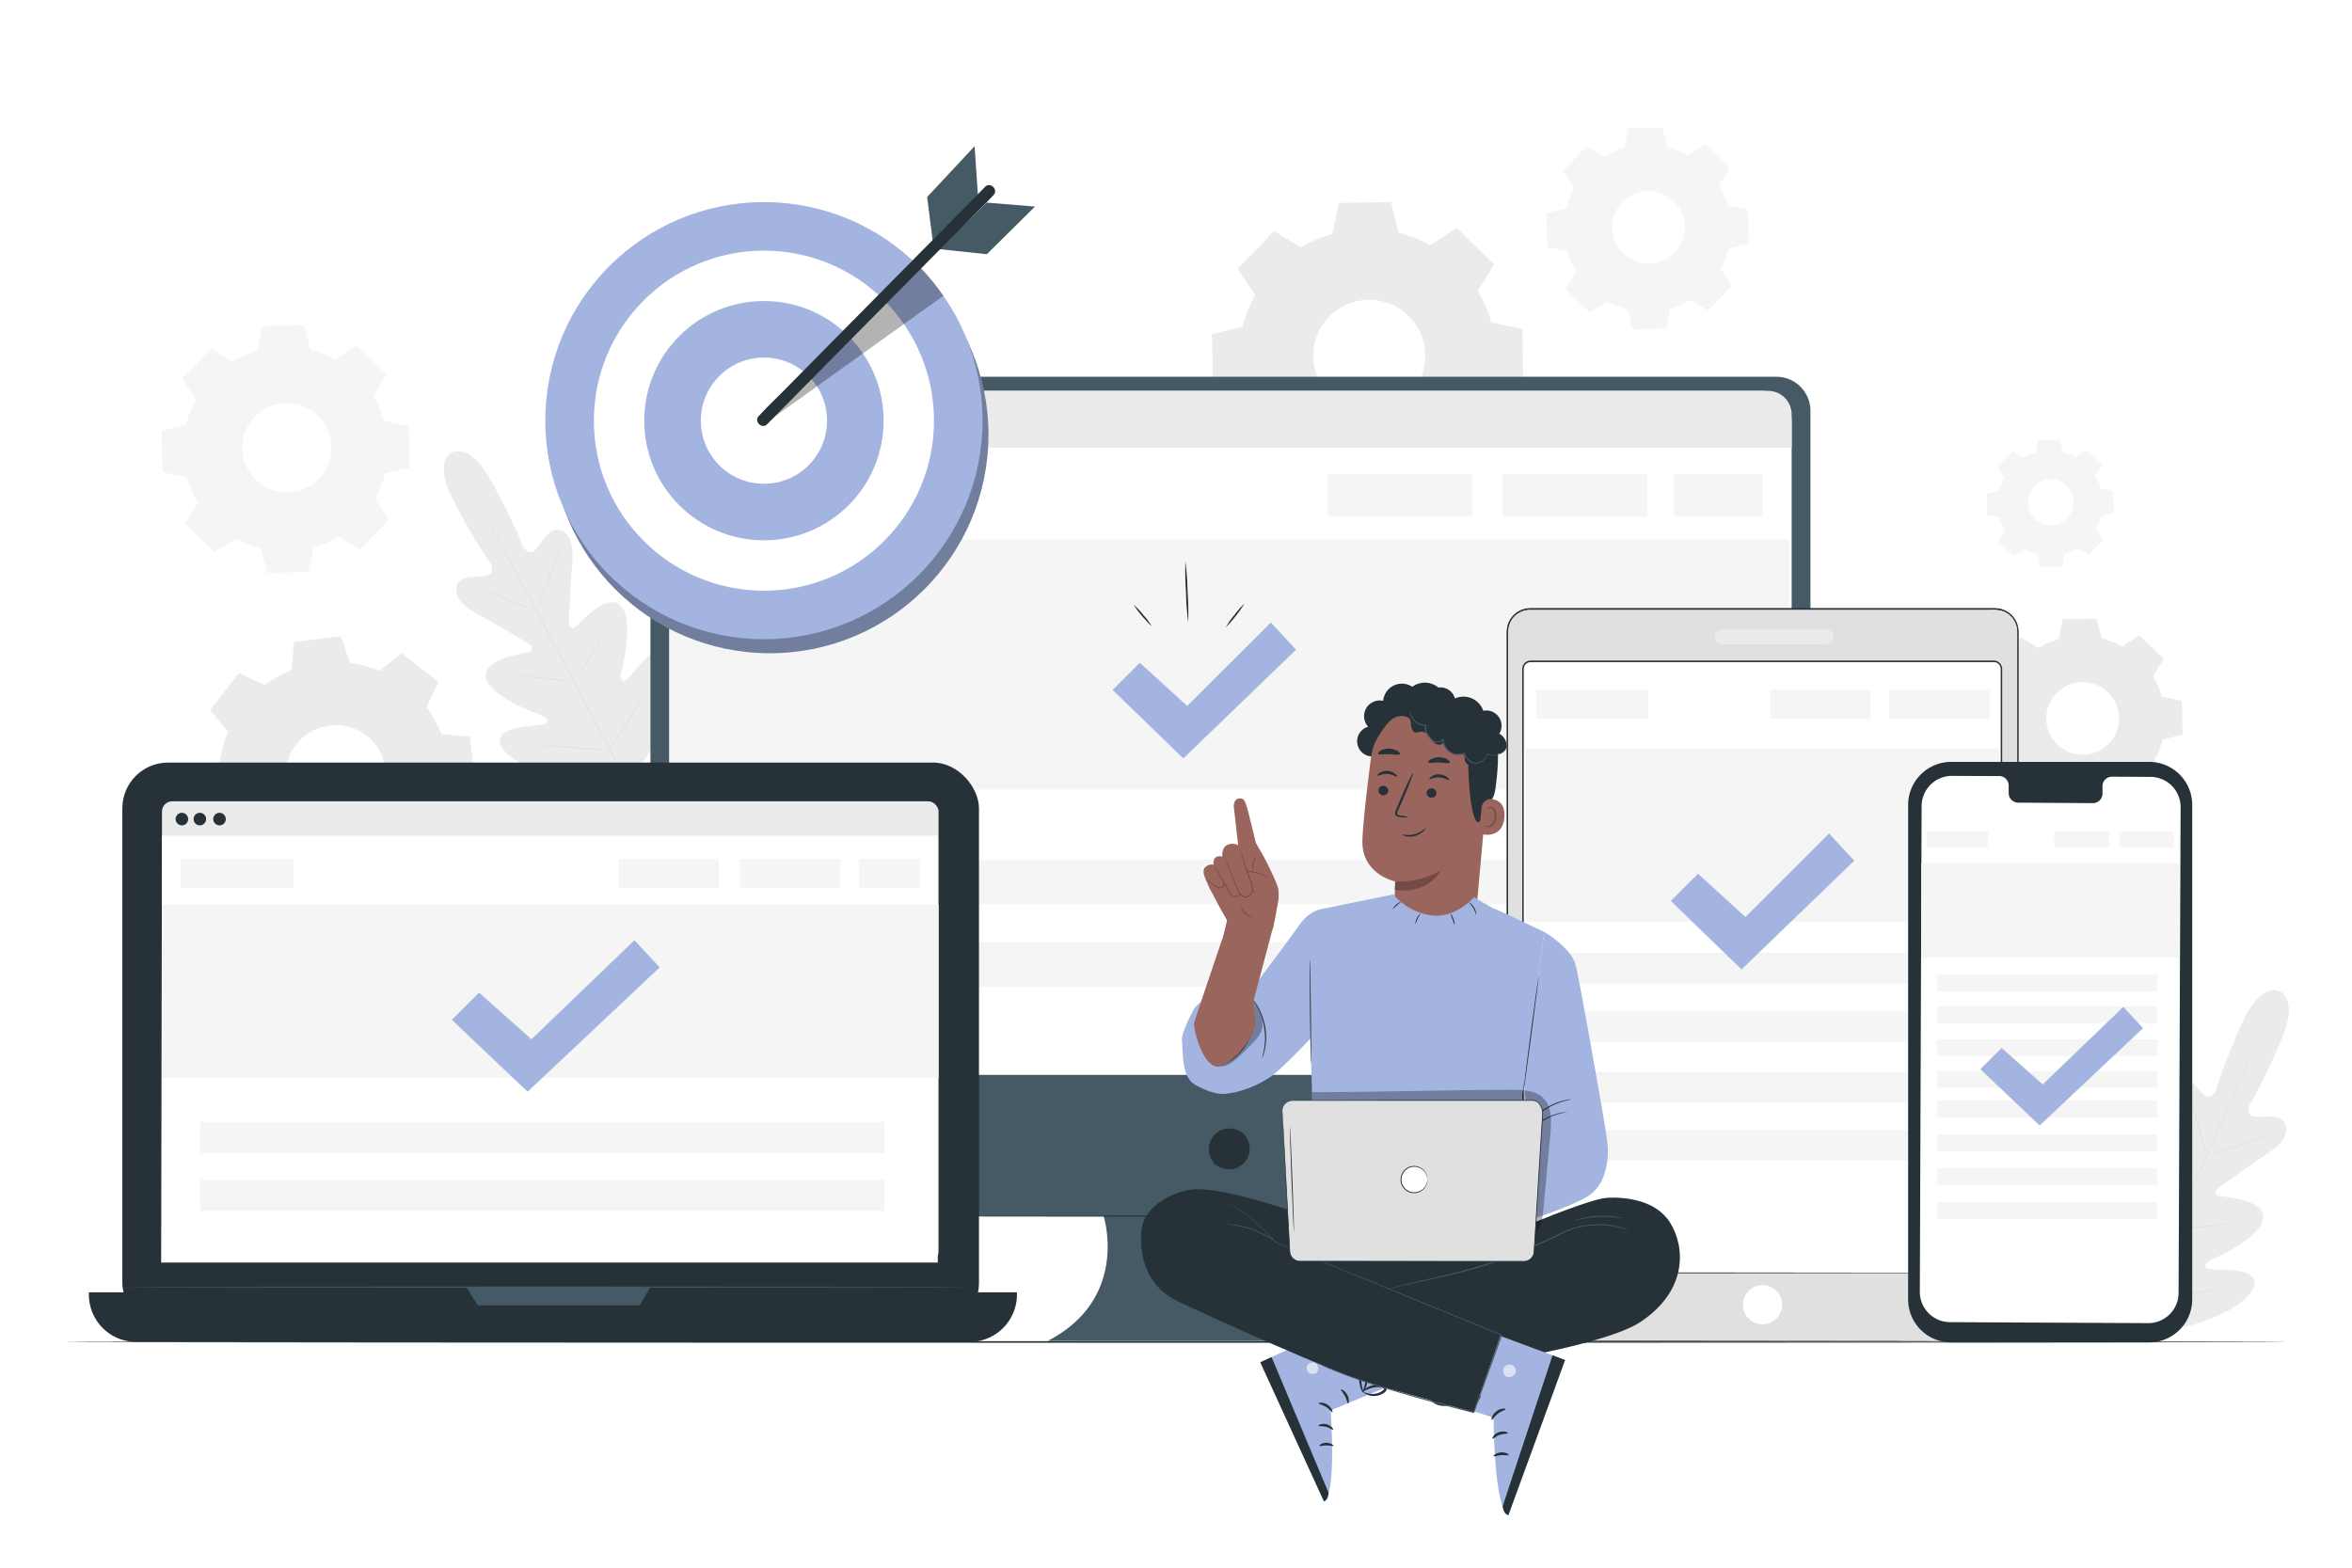<svg class="animated" id="freepik_stories-multi-device-targeting" xmlns="http://www.w3.org/2000/svg" viewBox="0 0 750 500" version="1.1" xmlns:xlink="http://www.w3.org/1999/xlink" xmlns:svgjs="http://svgjs.com/svgjs"><style>svg#freepik_stories-multi-device-targeting:not(.animated) .animable {opacity: 0;}svg#freepik_stories-multi-device-targeting.animated #freepik--device-2--inject-235 {animation: 1.5s Infinite  linear wind;animation-delay: 0s;}svg#freepik_stories-multi-device-targeting.animated #freepik--device-3--inject-235 {animation: 1.5s Infinite  linear wind;animation-delay: 0s;}svg#freepik_stories-multi-device-targeting.animated #freepik--device-4--inject-235 {animation: 1.5s Infinite  linear wind;animation-delay: 0s;}svg#freepik_stories-multi-device-targeting.animated #freepik--device-1--inject-235 {animation: 1.5s Infinite  linear wind;animation-delay: 0s;}svg#freepik_stories-multi-device-targeting.animated #freepik--Target--inject-235 {animation: 3s Infinite  linear heartbeat;animation-delay: 0s;}svg#freepik_stories-multi-device-targeting.animated #freepik--Character--inject-235 {animation: 3s Infinite  linear floating;animation-delay: 0s;}            @keyframes wind {                0% {                    transform: rotate( 0deg );                }                25% {                    transform: rotate( 1deg );                }                75% {                    transform: rotate( -1deg );                }            }                    @keyframes heartbeat {                0% {                    transform: scale(1);                }                10% {                    transform: scale(1.1);                }                30% {                    transform: scale(1);                }                40% {                    transform: scale(1);                }                50% {                    transform: scale(1.1);                }                60% {                    transform: scale(1);                }                100% {                    transform: scale(1);                }            }                    @keyframes floating {                0% {                    opacity: 1;                    transform: translateY(0px);                }                50% {                    transform: translateY(-10px);                }                100% {                    opacity: 1;                    transform: translateY(0px);                }            }        </style><g id="freepik--background-complete--inject-235" class="animable" style="transform-origin: 390.716px 234.28px;"><path d="M726.8,316.15s-5.79-3.42-11.95,10.32-8.37,21.6-8.37,21.6-1.67,2.89-3.69,1.15-4.92-6.81-8.15-5.71-4.28,5-3.36,10.53,2.51,17.77,2.65,18.87-.41,2.72-2,1.76-10.76-10.23-14.89-5.61,1,19.65,1.5,21.3.24,2.38-.54,2.84-3.57-2.95-6.29-5.48-6.33-5-8.49-2.12-2.33,14.34,9.47,32.37l6,8,10-1.06c21.26-3.55,29.57-11.46,30.21-15s-3.61-4.52-7.31-4.8-8.11,0-8.3-.91.15-1.59,1.72-2.32,16.08-7.17,16.67-13.34-12.45-6.65-14.22-7.14-.94-2,0-2.65,11-7.77,15.66-10.85,6.9-6.38,5.46-9.62-7.08-1.8-9.73-2.11-1.65-3.49-1.65-3.49,4.28-6.95,10.2-20.8-.7-15.8-.7-15.8" style="fill: rgb(235, 235, 235); transform-origin: 695.972px 370.871px;" id="el7ayldrcagy" class="animable"></path><path d="M677.22,427.84c4.38-10.15,12.48-28.07,19.35-43.49s13.07-29.37,17.5-39.5l5.24-12c.62-1.4,1.1-2.5,1.43-3.26l.38-.85.14-.28-.11.3c-.09.2-.2.49-.35.85-.32.77-.78,1.87-1.38,3.29-1.19,2.85-2.95,7-5.15,12-4.38,10.16-10.55,24.14-17.42,39.55s-15,33.32-19.43,43.45" style="fill: rgb(224, 224, 224); transform-origin: 699.24px 378.18px;" id="el3y96boum2u2" class="animable"></path><path d="M698.41,350.77a3.71,3.71,0,0,1,.29.67c.16.43.39,1.07.65,1.85.53,1.58,1.21,3.77,1.92,6.21s1.31,4.58,1.78,6.24l.56,1.89a3,3,0,0,1,.17.7,3.36,3.36,0,0,1-.29-.66c-.16-.44-.39-1.07-.65-1.86-.51-1.59-1.16-3.79-1.87-6.22s-1.34-4.57-1.83-6.23c-.22-.75-.41-1.38-.56-1.88A3.18,3.18,0,0,1,698.41,350.77Z" style="fill: rgb(224, 224, 224); transform-origin: 701.095px 359.55px;" id="el5nirwdjb1r7" class="animable"></path><path d="M704.71,368.46c0-.08,4.43-1.68,10-3.57s10-3.36,10.06-3.28-4.43,1.68-10,3.57S704.74,368.54,704.71,368.46Z" style="fill: rgb(224, 224, 224); transform-origin: 714.74px 365.035px;" id="elj91bs1t678r" class="animable"></path><path d="M693.09,391.66a3.14,3.14,0,0,1,.74-.07l2-.09c1.7-.08,4-.2,6.61-.43s4.9-.51,6.58-.73l2-.25a3.4,3.4,0,0,1,.74-.06,3.89,3.89,0,0,1-.72.18c-.46.09-1.14.22-2,.35-1.67.28-4,.59-6.58.82s-4.93.31-6.63.34c-.85,0-1.54,0-2,0A3.43,3.43,0,0,1,693.09,391.66Z" style="fill: rgb(224, 224, 224); transform-origin: 702.425px 390.875px;" id="el6m8r5qbr3fr" class="animable"></path><path d="M683.87,376.91a3.1,3.1,0,0,1,.42.54l1.05,1.54c.87,1.3,2.06,3.11,3.35,5.12s2.45,3.85,3.27,5.18c.38.63.7,1.16,1,1.59a2.69,2.69,0,0,1,.31.6,3.28,3.28,0,0,1-.42-.54l-1-1.53c-.87-1.3-2.06-3.12-3.35-5.13s-2.45-3.84-3.28-5.17c-.37-.63-.7-1.16-1-1.59A3.42,3.42,0,0,1,683.87,376.91Z" style="fill: rgb(224, 224, 224); transform-origin: 688.57px 384.195px;" id="elephujhawzy7" class="animable"></path><path d="M671,396.09a5.42,5.42,0,0,1,.53.7l1.34,2c1.13,1.66,2.67,4,4.35,6.53s3.19,4.9,4.27,6.59l1.27,2a4.38,4.38,0,0,1,.42.76,6.19,6.19,0,0,1-.52-.7c-.36-.51-.81-1.17-1.35-2-1.13-1.66-2.67-4-4.35-6.53s-3.19-4.9-4.27-6.59l-1.26-2A4.14,4.14,0,0,1,671,396.09Z" style="fill: rgb(224, 224, 224); transform-origin: 677.09px 405.38px;" id="elscnv1jhcc" class="animable"></path><path d="M683,414.12A5.54,5.54,0,0,1,684,414l2.54-.21c2.14-.18,5.1-.43,8.36-.81s6.2-.79,8.33-1.11l2.52-.37a6.32,6.32,0,0,1,.93-.1,5.45,5.45,0,0,1-.91.22c-.59.12-1.45.29-2.51.47-2.12.37-5.06.82-8.33,1.2s-6.23.6-8.38.72c-1.07.06-1.94.1-2.55.11A3.93,3.93,0,0,1,683,414.12Z" style="fill: rgb(224, 224, 224); transform-origin: 694.84px 412.776px;" id="el94lspi52to5" class="animable"></path><path d="M144.08,144.34s-6.27,2.44.74,15.77S156.64,180,156.64,180s1.25,3.1-1.36,3.62-8.4-.34-9.53,2.88S147,193,152,195.68s15.53,9,16.48,9.56,1.89,2,.16,2.64S153.91,210,155,216.14s16.06,11.36,17.68,12,2,1.29,1.9,2.18-4.53,1-8.2,1.57-7.82,1.89-6.9,5.37,9.84,10.68,31.31,12.53l10,.2,5.34-8.51c10.32-18.92,9.23-30.34,6.85-33s-5.78.05-8.29,2.79-5,6.36-5.84,6-1.16-1.1-.76-2.79,4.29-17.07-.21-21.35-12.91,5.7-14.4,6.79-2.15-.5-2.11-1.6.65-13.42,1.13-19-.76-9.36-4.19-10.23-5.79,4.45-7.67,6.35-3.77-.86-3.77-.86-2.82-7.66-10.07-20.86S144,144.4,144,144.4" style="fill: rgb(235, 235, 235); transform-origin: 178.04px 196.929px;" id="elwwgtg0cmw7" class="animable"></path><path d="M201.34,252.3c-5.28-9.72-14.38-27.15-22.27-42.07s-15-28.42-20.27-38.16l-6.21-11.53-1.69-3.14-.43-.82c-.1-.19-.14-.29-.14-.29l.17.27.46.81,1.73,3.11c1.51,2.7,3.66,6.62,6.3,11.48,5.28,9.72,12.47,23.21,20.35,38.12s17,32.37,22.2,42.11" style="fill: rgb(224, 224, 224); transform-origin: 175.935px 204.295px;" id="elih3l87v4lk" class="animable"></path><path d="M153.79,188.05a2.84,2.84,0,0,1,.7.18l1.87.63c1.56.56,3.71,1.38,6.06,2.33l6,2.44,1.83.73a4.22,4.22,0,0,1,.66.3,3.56,3.56,0,0,1-.7-.18c-.45-.14-1.09-.36-1.87-.64-1.56-.57-3.69-1.42-6-2.37l-6-2.4-1.83-.72A3.7,3.7,0,0,1,153.79,188.05Z" style="fill: rgb(224, 224, 224); transform-origin: 162.35px 191.355px;" id="el7r7qeqohfzi" class="animable"></path><path d="M171.59,194c-.08,0,1.42-4.52,3.35-10s3.55-10,3.63-9.95-1.41,4.53-3.34,10S171.67,194,171.59,194Z" style="fill: rgb(224, 224, 224); transform-origin: 175.08px 184.025px;" id="eld0ooo8c44i" class="animable"></path><path d="M182.67,217.47a4.79,4.79,0,0,1,.4-.62l1.17-1.64c1-1.38,2.33-3.29,3.74-5.46s2.63-4.17,3.49-5.62c.41-.69.75-1.27,1-1.73a3.68,3.68,0,0,1,.41-.61,3.28,3.28,0,0,1-.3.67c-.22.43-.54,1-1,1.78-.82,1.48-2,3.51-3.42,5.68s-2.8,4.07-3.82,5.42c-.52.68-.95,1.22-1.25,1.58A3,3,0,0,1,182.67,217.47Z" style="fill: rgb(224, 224, 224); transform-origin: 187.775px 209.63px;" id="elmvdepcdx0pi" class="animable"></path><path d="M165.38,215.62a3.11,3.11,0,0,1,.69,0l1.85.13c1.56.12,3.72.3,6.1.53s4.54.44,6.09.62l1.85.22a3.3,3.3,0,0,1,.67.12,3,3,0,0,1-.68,0l-1.86-.13c-1.56-.11-3.72-.3-6.1-.52s-4.53-.45-6.09-.62l-1.84-.23A2.63,2.63,0,0,1,165.38,215.62Z" style="fill: rgb(224, 224, 224); transform-origin: 174.005px 216.43px;" id="elaf5eb38ssn7" class="animable"></path><path d="M172.53,237.57a5.38,5.38,0,0,1,.88,0l2.37.15c2,.14,4.77.35,7.83.61s5.82.51,7.82.71l2.36.25a4.62,4.62,0,0,1,.87.13,4.58,4.58,0,0,1-.88,0l-2.37-.15c-2-.14-4.77-.36-7.83-.62s-5.82-.51-7.81-.7l-2.37-.25A5.06,5.06,0,0,1,172.53,237.57Z" style="fill: rgb(224, 224, 224); transform-origin: 183.595px 238.497px;" id="eldjnyqpbn3rg" class="animable"></path><path d="M194.14,239.25a5.32,5.32,0,0,1,.49-.8l1.4-2.13c1.18-1.8,2.81-4.28,4.52-7.08s3.21-5.37,4.27-7.24c.52-.89.94-1.64,1.27-2.21a5.35,5.35,0,0,1,.49-.79,5.26,5.26,0,0,1-.39.85c-.26.54-.66,1.31-1.17,2.26-1,1.9-2.48,4.49-4.2,7.29s-3.38,5.28-4.61,7c-.62.89-1.12,1.59-1.48,2.08A5.23,5.23,0,0,1,194.14,239.25Z" style="fill: rgb(224, 224, 224); transform-origin: 200.36px 229.125px;" id="el8ra6h1klzzt" class="animable"></path><path d="M84.44,218.52a36.65,36.65,0,0,1,8.47-4.79l.91-9,14.82-1.82,3,8.49a37,37,0,0,1,9.39,2.59l7-5.71,11.77,9.19L136,225.64a36.72,36.72,0,0,1,4.79,8.48l9,.9,1.83,14.82-8.49,3.06a36.78,36.78,0,0,1-2.59,9.38l5.7,7L137,281l-8.17-3.85a36.13,36.13,0,0,1-8.47,4.8l-.9,9-14.82,1.83-3.06-8.5a36.78,36.78,0,0,1-9.38-2.59l-7,5.71-11.78-9.19,3.85-8.16a36.33,36.33,0,0,1-4.8-8.47l-9-.91-1.83-14.82,8.5-3.05a36.85,36.85,0,0,1,2.59-9.39l-5.71-7,9.19-11.77,8.16,3.84Zm10,18.95a16,16,0,1,0,22.49-2.78A16,16,0,0,0,94.44,237.47Z" style="fill: rgb(235, 235, 235); transform-origin: 106.63px 247.845px;" id="elvg38pjd4uv" class="animable"></path><path d="M511.58,50.05A26.54,26.54,0,0,1,518,47.24l1.34-6.4,10.8-.18L531.74,47a26.58,26.58,0,0,1,6.55,2.58L543.76,46l7.77,7.51-3.38,5.58A26.76,26.76,0,0,1,551,65.55l6.39,1.34.19,10.8-6.34,1.56a26.58,26.58,0,0,1-2.58,6.55l3.58,5.47L544.69,99l-5.58-3.38a26.41,26.41,0,0,1-6.47,2.8l-1.33,6.4-10.81.19L519,98.7a26.23,26.23,0,0,1-6.56-2.57l-5.46,3.58-7.78-7.51,3.39-5.59a26.21,26.21,0,0,1-2.81-6.46l-6.39-1.33L493.15,68l6.34-1.55a26.65,26.65,0,0,1,2.58-6.56l-3.58-5.46L506,46.66l5.58,3.39Zm5.76,14.4a11.59,11.59,0,1,0,16.4-.29A11.59,11.59,0,0,0,517.34,64.45Z" style="fill: rgb(245, 245, 245); transform-origin: 525.365px 72.835px;" id="elmg627z1jyag" class="animable"></path><path d="M645.08,146.07a16.64,16.64,0,0,1,4.07-1.77l.84-4,6.82-.12,1,4a17.16,17.16,0,0,1,4.13,1.63l3.45-2.26,4.9,4.74-2.14,3.52a16.64,16.64,0,0,1,1.77,4.07l4,.84.12,6.82-4,1a17,17,0,0,1-1.63,4.13l2.26,3.45L666,177l-3.52-2.13a17.44,17.44,0,0,1-4.07,1.77l-.84,4-6.82.12-1-4a16.6,16.6,0,0,1-4.13-1.63l-3.45,2.26-4.9-4.74,2.14-3.52a16.48,16.48,0,0,1-1.77-4.07l-4-.84-.12-6.81,4-1a17.16,17.16,0,0,1,1.63-4.13l-2.26-3.44,4.74-4.91,3.52,2.14Zm3.63,9.08a7.31,7.31,0,1,0,10.34-.19A7.31,7.31,0,0,0,648.71,155.15Z" style="fill: rgb(245, 245, 245); transform-origin: 653.78px 160.47px;" id="elgq8lcogn2aq" class="animable"></path><path d="M74.18,115.27a32.49,32.49,0,0,1,7.92-3.45L83.73,104,97,103.75l1.91,7.78a32.33,32.33,0,0,1,8,3.16l6.7-4.39,9.54,9.21L119,126.36a32.11,32.11,0,0,1,3.45,7.92l7.84,1.63.23,13.26-7.78,1.9a32.33,32.33,0,0,1-3.16,8l4.39,6.7-9.21,9.54-6.84-4.15a32.69,32.69,0,0,1-7.93,3.44l-1.63,7.84-13.25.23-1.91-7.78a32.1,32.1,0,0,1-8-3.16l-6.7,4.39L58.94,167l4.15-6.84a32.34,32.34,0,0,1-3.45-7.93l-7.84-1.63-.23-13.25,7.78-1.91a32.48,32.48,0,0,1,3.16-8l-4.39-6.7,9.21-9.53,6.85,4.15Zm7.06,17.65a14.22,14.22,0,1,0,20.1-.35A14.23,14.23,0,0,0,81.24,132.92Z" style="fill: rgb(245, 245, 245); transform-origin: 91.045px 143.21px;" id="elhagqznoqip" class="animable"></path><path d="M650,206.69a26.76,26.76,0,0,1,6.46-2.81l1.33-6.39,10.81-.19,1.56,6.34a26.58,26.58,0,0,1,6.55,2.58l5.46-3.58,7.78,7.51-3.39,5.58a26.07,26.07,0,0,1,2.81,6.47l6.4,1.33.19,10.8-6.35,1.56a26,26,0,0,1-2.58,6.56l3.58,5.46-7.5,7.77-5.59-3.38a26.76,26.76,0,0,1-6.46,2.81l-1.33,6.39-10.81.19-1.55-6.34a26.65,26.65,0,0,1-6.56-2.58l-5.46,3.58-7.78-7.51,3.39-5.58a26.44,26.44,0,0,1-2.81-6.47l-6.4-1.33-.19-10.8,6.35-1.56a26.8,26.8,0,0,1,2.58-6.56l-3.58-5.46,7.51-7.77,5.58,3.38Zm5.76,14.4a11.59,11.59,0,1,0,16.4-.29A11.58,11.58,0,0,0,655.77,221.09Z" style="fill: rgb(235, 235, 235); transform-origin: 663.76px 229.495px;" id="eldfwqeqcmi3u" class="animable"></path><path d="M414.91,78.92a40.54,40.54,0,0,1,9.95-4.33l2.05-9.85,16.65-.29,2.4,9.77a41,41,0,0,1,10.1,4l8.41-5.51,12,11.56-5.22,8.6a40.45,40.45,0,0,1,4.33,10l9.85,2,.29,16.65-9.77,2.39a40.74,40.74,0,0,1-4,10.1l5.51,8.42-11.56,12-8.61-5.21a40.56,40.56,0,0,1-9.95,4.32l-2.05,9.86-16.65.29-2.39-9.78a40.74,40.74,0,0,1-10.1-4l-8.42,5.51-12-11.56,5.21-8.6a41.21,41.21,0,0,1-4.33-10l-9.85-2-.29-16.64,9.77-2.4a40.77,40.77,0,0,1,4-10.1l-5.52-8.41,11.57-12,8.6,5.22Zm8.87,22.17a17.86,17.86,0,1,0,25.26-.44A17.87,17.87,0,0,0,423.78,101.09Z" style="fill: rgb(235, 235, 235); transform-origin: 436.095px 114.07px;" id="elhnbo51qxb3h" class="animable"></path></g><g id="freepik--Floor--inject-235" class="animable" style="transform-origin: 374.875px 428px;"><path d="M729.53,428c0,.14-158.8.26-354.64.26S20.22,428.14,20.22,428s158.76-.26,354.67-.26S729.53,427.85,729.53,428Z" style="fill: rgb(38, 50, 56); transform-origin: 374.875px 428px;" id="el3j4egqqmss7" class="animable"></path></g><g id="freepik--device-2--inject-235" class="animable" style="transform-origin: 392.36px 273.93px;"><path d="M566.44,120.16H218.28A10.86,10.86,0,0,0,207.41,131V376.94a10.86,10.86,0,0,0,10.87,10.87H351.9s8.5,26.29-17.85,39.89H459s-29.75-10.2-22.1-39.89H566.44A10.87,10.87,0,0,0,577.31,377V131A10.87,10.87,0,0,0,566.44,120.16Z" style="fill: rgb(69, 90, 100); transform-origin: 392.36px 273.93px;" id="elovdcjzg000p" class="animable"></path><path d="M397,362c4.73,6.77-2.68,14.18-9.45,9.45a2.32,2.32,0,0,1-.58-.59c-4.72-6.76,2.68-14.17,9.45-9.44A2.46,2.46,0,0,1,397,362Z" style="fill: rgb(38, 50, 56); transform-origin: 391.987px 366.435px;" id="el36uc7v5ew7d" class="animable"></path><path d="M223.1,124.66H561.62a9.7,9.7,0,0,1,9.7,9.7V342.82a0,0,0,0,1,0,0H213.4a0,0,0,0,1,0,0V134.36A9.7,9.7,0,0,1,223.1,124.66Z" style="fill: rgb(255, 255, 255); transform-origin: 392.36px 233.74px;" id="el4ev2yjsypif" class="animable"></path><path d="M222.56,124.66H563.8a7.52,7.52,0,0,1,7.52,7.52v10.61a0,0,0,0,1,0,0H213.4a0,0,0,0,1,0,0v-9A9.15,9.15,0,0,1,222.56,124.66Z" style="fill: rgb(235, 235, 235); transform-origin: 392.36px 133.725px;" id="elpj6u5ijcyb" class="animable"></path><circle cx="224.8" cy="134.11" r="2.51" style="fill: rgb(224, 224, 224); transform-origin: 224.8px 134.11px;" id="eldli0oakkdq" class="animable"></circle><circle cx="232.3" cy="134.11" r="2.51" style="fill: rgb(224, 224, 224); transform-origin: 232.3px 134.11px;" id="elzkxest7py0d" class="animable"></circle><circle cx="239.42" cy="134.11" r="2.51" style="fill: rgb(224, 224, 224); transform-origin: 239.42px 134.11px;" id="elt6ndmmau8f" class="animable"></circle><path d="M504.2,387.85c0,.11-49.55.21-110.65.21s-110.66-.1-110.66-.21,49.54-.21,110.66-.21S504.2,387.73,504.2,387.85Z" style="fill: rgb(38, 50, 56); transform-origin: 393.545px 387.85px;" id="el7dsxc52xuf" class="animable"></path><rect x="213.52" y="172.13" width="356.98" height="79.69" style="fill: rgb(245, 245, 245); transform-origin: 392.01px 211.975px;" id="el92umihijw1" class="animable"></rect><rect x="222.29" y="151.14" width="51.52" height="13.48" style="fill: rgb(245, 245, 245); transform-origin: 248.05px 157.88px;" id="el6dpxnppry9x" class="animable"></rect><rect x="533.82" y="151.14" width="28.21" height="13.48" style="fill: rgb(245, 245, 245); transform-origin: 547.925px 157.88px;" id="elae5x5kx8cja" class="animable"></rect><rect x="479.18" y="151.14" width="46.16" height="13.48" style="fill: rgb(245, 245, 245); transform-origin: 502.26px 157.88px;" id="elluf44r8stwf" class="animable"></rect><rect x="423.42" y="151.14" width="46.16" height="13.48" style="fill: rgb(245, 245, 245); transform-origin: 446.5px 157.88px;" id="elw21oxwl7wak" class="animable"></rect><rect x="230.9" y="274.27" width="314.62" height="14.12" style="fill: rgb(245, 245, 245); transform-origin: 388.21px 281.33px;" id="el4iza3ntsewu" class="animable"></rect><rect x="230.9" y="300.55" width="314.62" height="14.12" style="fill: rgb(245, 245, 245); transform-origin: 388.21px 307.61px;" id="elg23x6dqvknl" class="animable"></rect><polygon points="354.79 220.05 363.46 211.38 378.58 225.16 405.24 198.54 413.29 207.21 377.34 241.89 354.79 220.05" style="fill: #A2B4DF; transform-origin: 384.04px 220.215px;" id="eldvdd6leq13e" class="animable"></polygon><path d="M367.26,199.71a37.08,37.08,0,0,1-5.77-6.81,19.53,19.53,0,0,1,3.08,3.24A20.39,20.39,0,0,1,367.26,199.71Z" style="fill: rgb(38, 50, 56); transform-origin: 364.375px 196.305px;" id="elct9camg9ciq" class="animable"></path><path d="M378.89,198.45a89.46,89.46,0,0,1-.71-9.69,92.88,92.88,0,0,1-.18-9.71,90.85,90.85,0,0,1,.7,9.69A91.44,91.44,0,0,1,378.89,198.45Z" style="fill: rgb(38, 50, 56); transform-origin: 378.444px 188.75px;" id="elroxe8h1con" class="animable"></path><path d="M396.86,192.51a46,46,0,0,1-6,7.6,22.28,22.28,0,0,1,2.8-4A23.19,23.19,0,0,1,396.86,192.51Z" style="fill: rgb(38, 50, 56); transform-origin: 393.86px 196.31px;" id="elr1lvtp7mr3a" class="animable"></path></g><g id="freepik--device-3--inject-235" class="animable" style="transform-origin: 562.067px 310.925px;"><rect x="480.63" y="194.23" width="162.81" height="233.64" rx="7.27" style="fill: rgb(224, 224, 224); transform-origin: 562.035px 311.05px;" id="elyte8ihr3pvd" class="animable"></rect><path d="M636.17,427.87l.51,0a6.53,6.53,0,0,0,1.47-.27,7.25,7.25,0,0,0,4.42-3.63,7.44,7.44,0,0,0,.67-1.93,11.15,11.15,0,0,0,.13-2.27c0-1.61,0-3.36,0-5.26,0-3.8,0-8.19,0-13.12,0-19.75-.05-48.32-.09-83.63,0-17.65,0-37,0-57.74q0-15.57,0-32.17,0-8.3,0-16.83V202.4a11.41,11.41,0,0,0-.11-2.12,6.72,6.72,0,0,0-.67-2,7.06,7.06,0,0,0-2.9-3,7.32,7.32,0,0,0-2-.71,10.85,10.85,0,0,0-2.15-.14H487.92a7.17,7.17,0,0,0-4.49,1.61,7.07,7.07,0,0,0-2.41,4.1,12.34,12.34,0,0,0-.13,2.45v66.07c0,25.4,0,49.91,0,73.25s0,45.53,0,66.29c0,2.59,0,5.16,0,7.71v3.81a8.27,8.27,0,0,0,.57,3.61,7.09,7.09,0,0,0,5.5,4.2,12,12,0,0,0,1.81.08h5.46l27.71,0,83.62.08,22.73.05,5.92,0,2,0-2,0-5.92,0-22.73.05-83.62.08-27.71,0h-5.46a11.63,11.63,0,0,1-1.86-.08,7.49,7.49,0,0,1-5.83-4.43,8.77,8.77,0,0,1-.61-3.78V408.26c0-20.76,0-42.95,0-66.29s0-47.85,0-73.25q0-19.05,0-38.75V202.65a12.28,12.28,0,0,1,.14-2.55,7.52,7.52,0,0,1,7.41-6.13H635.39a12.1,12.1,0,0,1,2.24.14,8.27,8.27,0,0,1,2.12.77,7.6,7.6,0,0,1,3.1,3.18,7.24,7.24,0,0,1,.7,2.12,11.74,11.74,0,0,1,.12,2.2v25.41q0,16.58,0,32.17c0,20.75,0,40.09,0,57.74,0,35.31-.06,63.88-.08,83.63,0,4.93,0,9.32,0,13.12,0,1.9,0,3.65,0,5.26a11.36,11.36,0,0,1-.15,2.29,7.26,7.26,0,0,1-5.18,5.59,7.07,7.07,0,0,1-1.49.25Z" style="fill: rgb(38, 50, 56); transform-origin: 562.067px 310.921px;" id="ely73ypadahkk" class="animable"></path><path d="M636.17,427.87l.51,0c.17,0,.37,0,.62-.08a5.82,5.82,0,0,0,.85-.19,7.19,7.19,0,0,0,4.43-3.63,7.22,7.22,0,0,0,.68-1.93,12,12,0,0,0,.14-2.28c0-1.6,0-3.36,0-5.26q0-5.7,0-13.12c0-19.75,0-48.32,0-83.63,0-17.65,0-37,0-57.74q0-15.57,0-32.17V202.4a11.51,11.51,0,0,0-.12-2.13,6.71,6.71,0,0,0-.67-2,7.29,7.29,0,0,0-2.93-3,8,8,0,0,0-2-.72,11,11,0,0,0-2.16-.14H487.92a7.12,7.12,0,0,0-7,5.79,13.45,13.45,0,0,0-.13,2.47v66.07c0,25.4,0,49.91,0,73.25s0,45.53,0,66.29q0,3.89,0,7.71v3.81a12.81,12.81,0,0,0,.09,1.87,7.27,7.27,0,0,0,.49,1.77,7.15,7.15,0,0,0,5.56,4.24,12.2,12.2,0,0,0,1.82.08h33.17l83.62.06,22.73,0h5.92l2,0-2,0h-5.92l-22.73,0-83.62.06H488.72a12.79,12.79,0,0,1-1.85-.08,7.43,7.43,0,0,1-5.77-4.39,7.28,7.28,0,0,1-.51-1.84,11.16,11.16,0,0,1-.09-1.91V408.26c0-20.76,0-42.94,0-66.29s0-47.85,0-73.25V202.65a12.67,12.67,0,0,1,.13-2.53,7.43,7.43,0,0,1,7.32-6.05H635.39a11.83,11.83,0,0,1,2.22.14,8.25,8.25,0,0,1,2.1.76,7.53,7.53,0,0,1,3.06,3.14,7.36,7.36,0,0,1,.7,2.09,11.54,11.54,0,0,1,.12,2.19c0,2.88,0,5.74,0,8.58v16.83q0,16.58,0,32.17c0,20.75,0,40.09,0,57.74,0,35.31,0,63.88,0,83.63q0,7.41,0,13.12c0,1.9,0,3.66,0,5.26a11.36,11.36,0,0,1-.15,2.29,7.32,7.32,0,0,1-2.93,4.52,7.3,7.3,0,0,1-2.24,1.06,5.65,5.65,0,0,1-.86.19,3.89,3.89,0,0,1-.62.06Z" style="fill: rgb(38, 50, 56); transform-origin: 562.042px 310.975px;" id="el945qqenkxsj" class="animable"></path><path d="M568.28,416.13a6.25,6.25,0,1,1-6.25-6.25A6.25,6.25,0,0,1,568.28,416.13Z" style="fill: rgb(255, 255, 255); transform-origin: 562.03px 416.13px;" id="elinzz4g9ilyd" class="animable"></path><path d="M582.37,205.46H549.12a2.31,2.31,0,0,1-2.31-2.32h0a2.31,2.31,0,0,1,2.31-2.32h33.25a2.32,2.32,0,0,1,2.32,2.32h0A2.32,2.32,0,0,1,582.37,205.46Z" style="fill: rgb(235, 235, 235); transform-origin: 565.75px 203.14px;" id="el676mm6kqjuf" class="animable"></path><rect x="485.62" y="210.9" width="152.54" height="195.12" rx="2.43" style="fill: rgb(255, 255, 255); transform-origin: 561.89px 308.46px;" id="ellex544rb6jh" class="animable"></rect><path d="M635.73,406s.15,0,.44-.06a2.5,2.5,0,0,0,1.17-.59,2.44,2.44,0,0,0,.78-1.95c0-.87,0-1.89,0-3,0-4.61,0-11.4-.05-20.13,0-17.5,0-42.8-.08-74.06,0-15.64,0-32.76,0-51.14q0-13.8,0-28.49v-13a2.33,2.33,0,0,0-.5-1.61,2.19,2.19,0,0,0-1.47-.78c-.59,0-1.25,0-1.88,0H622.57l-134.5,0a2.18,2.18,0,0,0-1.73.84,2.23,2.23,0,0,0-.41.9,6,6,0,0,0-.05,1.06v65.19c0,22.5,0,44.2,0,64.87s0,40.32,0,58.71v.86a2.25,2.25,0,0,0,1.13,1.93,2.75,2.75,0,0,0,1.55.28h46l74.06.08,20.13,0,5.24,0,1.78,0L634,406l-5.24,0-20.13.05-74.06.08-24.54,0H488.52a3.25,3.25,0,0,1-1.76-.34,2.61,2.61,0,0,1-1.18-1.39,2.58,2.58,0,0,1-.17-.91v-.86c0-18.39,0-38,0-58.71s0-42.37,0-64.87V244.83q0-8.72,0-17.55V214a6.73,6.73,0,0,1,.06-1.16,2.63,2.63,0,0,1,.51-1.11,2.69,2.69,0,0,1,2.14-1.05l134.5,0h11.51c.65,0,1.25,0,1.93,0a2.66,2.66,0,0,1,1.78,1,2.78,2.78,0,0,1,.61,1.9v13q0,14.69,0,28.49c0,18.38,0,35.5,0,51.14,0,31.26-.07,56.56-.09,74.06,0,8.73,0,15.52,0,20.13,0,1.15,0,2.17,0,3a2.49,2.49,0,0,1-.83,2,2.37,2.37,0,0,1-1.19.58A1.7,1.7,0,0,1,635.73,406Z" style="fill: rgb(38, 50, 56); transform-origin: 561.93px 308.411px;" id="elm5pmgxvkdy" class="animable"></path><rect x="486.54" y="238.69" width="151" height="55.28" style="fill: rgb(245, 245, 245); transform-origin: 562.04px 266.33px;" id="elh7iz2vs63z9" class="animable"></rect><rect x="489.9" y="219.98" width="35.74" height="9.35" style="fill: rgb(245, 245, 245); transform-origin: 507.77px 224.655px;" id="el81ur9g02nb8" class="animable"></rect><rect x="602.53" y="219.98" width="32.02" height="9.35" style="fill: rgb(245, 245, 245); transform-origin: 618.54px 224.655px;" id="ely9rkroclxld" class="animable"></rect><rect x="564.42" y="219.98" width="32.02" height="9.35" style="fill: rgb(245, 245, 245); transform-origin: 580.43px 224.655px;" id="elqfs8xyxocxd" class="animable"></rect><rect x="495.92" y="322.44" width="128.92" height="9.8" style="fill: rgb(245, 245, 245); transform-origin: 560.38px 327.34px;" id="el6znjqxydto" class="animable"></rect><rect x="495.92" y="303.91" width="128.92" height="9.8" style="fill: rgb(245, 245, 245); transform-origin: 560.38px 308.81px;" id="el1derxeupxbyh" class="animable"></rect><rect x="495.92" y="360.39" width="128.92" height="9.8" style="fill: rgb(245, 245, 245); transform-origin: 560.38px 365.29px;" id="eljccymmabg2k" class="animable"></rect><rect x="495.92" y="341.86" width="128.92" height="9.8" style="fill: rgb(245, 245, 245); transform-origin: 560.38px 346.76px;" id="eln53uszfi6st" class="animable"></rect><polygon points="532.78 287.35 541.46 278.68 556.58 292.46 583.23 265.84 591.28 274.51 555.34 309.19 532.78 287.35" style="fill: #A2B4DF; transform-origin: 562.03px 287.515px;" id="elpuqgehnl9n" class="animable"></polygon></g><g id="freepik--device-4--inject-235" class="animable" style="transform-origin: 653.755px 335.575px;"><path d="M685.27,428.15l-63.08,0a13.72,13.72,0,0,1-13.73-13.7l0-157.67A13.73,13.73,0,0,1,622.24,243l63.08,0a13.71,13.71,0,0,1,13.73,13.7l0,157.67A13.73,13.73,0,0,1,685.27,428.15Z" style="fill: rgb(38, 50, 56); transform-origin: 653.755px 335.575px;" id="elhug1ythctin" class="animable"></path><path d="M685.71,247.78l-12.27-.06a3,3,0,0,0-3,3.1v2.23a3.05,3.05,0,0,1-3,3.1L643.52,256a3.05,3.05,0,0,1-3-3.13v-2.23a3.06,3.06,0,0,0-3-3.13l-4.32,0-10.74-.05a9.67,9.67,0,0,0-9.7,9.62L612.19,412a9.65,9.65,0,0,0,9.61,9.69L685,422a9.66,9.66,0,0,0,9.7-9.61l.65-154.88A9.65,9.65,0,0,0,685.71,247.78Z" style="fill: rgb(255, 255, 255); transform-origin: 653.77px 334.73px;" id="elpkkawu2dx1e" class="animable"></path><rect x="612.66" y="275.35" width="82.2" height="30.09" style="fill: rgb(245, 245, 245); transform-origin: 653.76px 290.395px;" id="elyrjdutnepy" class="animable"></rect><rect x="614.49" y="265.16" width="19.45" height="5.09" style="fill: rgb(245, 245, 245); transform-origin: 624.215px 267.705px;" id="elsglqzzk6b" class="animable"></rect><rect x="675.8" y="265.16" width="17.43" height="5.09" style="fill: rgb(245, 245, 245); transform-origin: 684.515px 267.705px;" id="el9sjrtq589p9" class="animable"></rect><rect x="655.06" y="265.16" width="17.43" height="5.09" style="fill: rgb(245, 245, 245); transform-origin: 663.775px 267.705px;" id="el8sum9rvgaq2" class="animable"></rect><rect x="617.76" y="320.94" width="70.18" height="5.33" style="fill: rgb(245, 245, 245); transform-origin: 652.85px 323.605px;" id="elu1f0hj0ugpd" class="animable"></rect><rect x="617.76" y="310.85" width="70.18" height="5.33" style="fill: rgb(245, 245, 245); transform-origin: 652.85px 313.515px;" id="elb8e21d2m3ws" class="animable"></rect><rect x="617.76" y="341.6" width="70.18" height="5.33" style="fill: rgb(245, 245, 245); transform-origin: 652.85px 344.265px;" id="elaiv7d2xjtmc" class="animable"></rect><rect x="617.76" y="351.03" width="70.18" height="5.33" style="fill: rgb(245, 245, 245); transform-origin: 652.85px 353.695px;" id="elzqmcopn8bj" class="animable"></rect><rect x="617.76" y="361.82" width="70.18" height="5.33" style="fill: rgb(245, 245, 245); transform-origin: 652.85px 364.485px;" id="elg5gc2ynlnij" class="animable"></rect><rect x="617.76" y="372.6" width="70.18" height="5.33" style="fill: rgb(245, 245, 245); transform-origin: 652.85px 375.265px;" id="elydsx85l77po" class="animable"></rect><rect x="617.76" y="383.39" width="70.18" height="5.33" style="fill: rgb(245, 245, 245); transform-origin: 652.85px 386.055px;" id="elfnd029szw8a" class="animable"></rect><rect x="617.76" y="331.51" width="70.18" height="5.33" style="fill: rgb(245, 245, 245); transform-origin: 652.85px 334.175px;" id="els6mgrq4kq3d" class="animable"></rect><polygon points="631.5 341.02 638.28 334.24 651.37 345.87 677.07 321.14 683.37 327.93 650.4 358.96 631.5 341.02" style="fill: #A2B4DF; transform-origin: 657.435px 340.05px;" id="elj0m0c9vpap" class="animable"></polygon></g><g id="freepik--device-1--inject-235" class="animable" style="transform-origin: 176.31px 335.605px;"><rect x="39.01" y="243.22" width="273.16" height="180.64" rx="14.57" style="fill: rgb(38, 50, 56); transform-origin: 175.59px 333.54px;" id="ellzrsiqqoks" class="animable"></rect><path d="M28.34,412.19H324.28a0,0,0,0,1,0,0v.7a15.1,15.1,0,0,1-15.1,15.1H43.44a15.1,15.1,0,0,1-15.1-15.1v-.7A0,0,0,0,1,28.34,412.19Z" style="fill: rgb(38, 50, 56); transform-origin: 176.31px 420.09px;" id="el120uehoaltpj" class="animable"></path><rect x="46.35" y="250.4" width="257.73" height="152.55" style="fill: rgb(38, 50, 56); transform-origin: 175.215px 326.675px;" id="el67blzaud7bk" class="animable"></rect><polygon points="148.66 410.5 152.34 416.34 204.01 416.34 207.42 410.5 148.66 410.5" style="fill: rgb(69, 90, 100); transform-origin: 178.04px 413.42px;" id="elpjfphmkyubr" class="animable"></polygon><rect x="51.65" y="255.56" width="247.64" height="146.89" rx="3.27" style="fill: rgb(235, 235, 235); transform-origin: 175.47px 329.005px;" id="el58fbkoj7t6r" class="animable"></rect><polygon points="299.03 402.67 51.39 402.67 51.65 266.54 299.03 266.54 299.03 402.67" style="fill: rgb(255, 255, 255); transform-origin: 175.21px 334.605px;" id="elw67i9zctz4b" class="animable"></polygon><path d="M72,261.24a2,2,0,1,1-2-2A2,2,0,0,1,72,261.24Z" style="fill: rgb(38, 50, 56); transform-origin: 70px 261.24px;" id="el6ahlg7ssgao" class="animable"></path><path d="M60,261.24a2,2,0,1,1-2-2A2,2,0,0,1,60,261.24Z" style="fill: rgb(38, 50, 56); transform-origin: 58px 261.24px;" id="ely98jayohncj" class="animable"></path><path d="M65.73,261.24a2,2,0,1,1-2-2A2,2,0,0,1,65.73,261.24Z" style="fill: rgb(38, 50, 56); transform-origin: 63.73px 261.24px;" id="el11u0gz89sid" class="animable"></path><path d="M309.82,410.5c0,.1-60.62.18-135.39.18S39,410.6,39,410.5s60.62-.18,135.42-.18S309.82,410.4,309.82,410.5Z" style="fill: rgb(69, 90, 100); transform-origin: 174.41px 410.5px;" id="el37fpww7w2xs" class="animable"></path><rect x="51.65" y="288.49" width="247.64" height="55.28" style="fill: rgb(245, 245, 245); transform-origin: 175.47px 316.13px;" id="elyp9kgunika" class="animable"></rect><rect x="57.73" y="273.93" width="35.74" height="9.35" style="fill: rgb(245, 245, 245); transform-origin: 75.6px 278.605px;" id="elyhavnvlqc" class="animable"></rect><rect x="273.85" y="273.93" width="19.57" height="9.35" style="fill: rgb(245, 245, 245); transform-origin: 283.635px 278.605px;" id="el8rz2bdy19ed" class="animable"></rect><rect x="235.95" y="273.93" width="32.02" height="9.35" style="fill: rgb(245, 245, 245); transform-origin: 251.96px 278.605px;" id="el1o0b9lsb4pf" class="animable"></rect><rect x="197.27" y="273.93" width="32.02" height="9.35" style="fill: rgb(245, 245, 245); transform-origin: 213.28px 278.605px;" id="ellpgcesmcoo" class="animable"></rect><rect x="63.75" y="376.39" width="218.26" height="9.8" style="fill: rgb(245, 245, 245); transform-origin: 172.88px 381.29px;" id="el8o8xctnlxjo" class="animable"></rect><rect x="63.75" y="357.85" width="218.26" height="9.8" style="fill: rgb(245, 245, 245); transform-origin: 172.88px 362.75px;" id="el97qy3trvzwk" class="animable"></rect><polygon points="144.08 325.27 152.76 316.6 169.48 331.46 202.31 299.87 210.36 308.54 168.24 348.19 144.08 325.27" style="fill: #A2B4DF; transform-origin: 177.22px 324.03px;" id="ellnjaul69dl" class="animable"></polygon></g><g id="freepik--Target--inject-235" class="animable" style="transform-origin: 251.281px 127.485px;"><circle cx="245.48" cy="138.63" r="69.71" style="fill: #A2B4DF; transform-origin: 245.48px 138.63px;" id="elm6m6m4d564" class="animable"></circle><g id="elma6savqp4fd"><circle cx="245.48" cy="138.63" r="69.71" style="opacity: 0.3; transform-origin: 245.48px 138.63px;" class="animable" id="elqnrizy1ohse"></circle></g><circle cx="243.6" cy="134.17" r="69.71" style="fill: #A2B4DF; transform-origin: 243.6px 134.17px;" id="elulo543apjqc" class="animable"></circle><g id="elsnjbxplalk"><circle cx="243.6" cy="134.17" r="54.23" style="fill: rgb(255, 255, 255); transform-origin: 243.6px 134.17px; transform: rotate(-22.92deg);" class="animable" id="elozjzl1aktel"></circle></g><g id="elo3pmwjryot8"><circle cx="243.6" cy="134.17" r="38.16" style="fill: #A2B4DF; transform-origin: 243.6px 134.17px; transform: rotate(-45deg);" class="animable" id="eljdqalhpgsv"></circle></g><g id="eldumknqrylg4"><circle cx="243.6" cy="134.17" r="20.13" style="fill: rgb(255, 255, 255); transform-origin: 243.6px 134.17px; transform: rotate(-23.44deg);" class="animable" id="ely3uhqjngtyl"></circle></g><polygon points="297.54 77.71 295.64 62.84 310.78 46.63 311.87 62.69 297.54 77.71" style="fill: rgb(69, 90, 100); transform-origin: 303.755px 62.17px;" id="elbieva13s9i8" class="animable"></polygon><polygon points="330.03 65.88 314.67 64.63 299.28 79.44 314.68 81.08 330.03 65.88" style="fill: rgb(69, 90, 100); transform-origin: 314.655px 72.855px;" id="elirwfbpxzo2" class="animable"></polygon><g id="elb3izbk9cpso"><path d="M243.6,135.34l57.23-41a77.08,77.08,0,0,0-7.26-9l-49,47.4Z" style="opacity: 0.3; transform-origin: 272.215px 110.34px;" class="animable" id="elykjbhhr1fj"></path></g><path d="M314.14,59.58,307,66.86,289.71,84.34l-20.77,21q-9,9.15-18.05,18.29c-2.92,3-6,5.84-8.79,8.9l-.13.13c-1.69,1.72,1,4.37,2.66,2.65l7.18-7.28,17.25-17.47,20.77-21q9-9.15,18.05-18.29c2.92-3,6-5.84,8.79-8.91l.12-.12c1.7-1.72-1-4.38-2.65-2.66Z" style="fill: rgb(38, 50, 56); transform-origin: 279.382px 97.446px;" id="elkvya83kwhzn" class="animable"></path></g><g id="freepik--Character--inject-235" class="animable" style="transform-origin: 449.776px 350.483px;"><path d="M437.87,241.25a4.83,4.83,0,0,1-1.59-9.47,5,5,0,0,1,4.78-8.25,6,6,0,0,1,9.29-4.48,6.73,6.73,0,0,1,8.31.23,4.8,4.8,0,0,1,3.85,8.34" style="fill: rgb(38, 50, 56); transform-origin: 448.441px 229.492px;" id="el56sc8beqavr" class="animable"></path><path d="M437.14,241.9A20.48,20.48,0,0,1,458.41,224l1.06.05c11.39,1.2,16.74,11.54,15.22,22.9l-3.43,38-.9,8.95-25.89-3.06.49-9.69s-10.9-2.22-10.52-13.21C434.62,262.64,435.88,251.74,437.14,241.9Z" style="fill: rgb(153, 101, 92); transform-origin: 454.687px 258.939px;" id="ela2085cj7neo" class="animable"></path><path d="M444.87,281.13a26.64,26.64,0,0,0,14.58-3.54s-3.75,7.74-14.66,6.24Z" style="fill: rgb(116, 74, 69); transform-origin: 452.12px 280.806px;" id="el6vlbs0h5b8d" class="animable"></path><path d="M439.56,252a1.57,1.57,0,0,0,1.43,1.65,1.51,1.51,0,0,0,1.69-1.34,1.57,1.57,0,0,0-1.44-1.65A1.49,1.49,0,0,0,439.56,252Z" style="fill: rgb(38, 50, 56); transform-origin: 441.12px 252.154px;" id="eleedcbw6d0cp" class="animable"></path><path d="M439.25,247.38c.19.21,1.41-.61,3.1-.53s2.89,1,3.08.79-.09-.47-.61-.88a4.31,4.31,0,0,0-2.45-.89,4.11,4.11,0,0,0-2.48.68C439.35,246.92,439.16,247.28,439.25,247.38Z" style="fill: rgb(38, 50, 56); transform-origin: 442.359px 246.768px;" id="elnhvuuc71o5" class="animable"></path><path d="M454.92,252.79a1.58,1.58,0,0,0,1.44,1.65,1.51,1.51,0,0,0,1.69-1.34,1.58,1.58,0,0,0-1.44-1.65A1.51,1.51,0,0,0,454.92,252.79Z" style="fill: rgb(38, 50, 56); transform-origin: 456.485px 252.945px;" id="elv9zh3xgzhfe" class="animable"></path><path d="M455.82,248.47c.19.21,1.42-.61,3.1-.53s2.89,1,3.08.79-.09-.47-.61-.89a4.38,4.38,0,0,0-2.45-.88,4.11,4.11,0,0,0-2.48.68C455.92,248,455.73,248.37,455.82,248.47Z" style="fill: rgb(38, 50, 56); transform-origin: 458.929px 247.858px;" id="eleu75o083hpr" class="animable"></path><path d="M449.11,260.69a11.52,11.52,0,0,0-2.71-.62c-.43-.06-.84-.17-.9-.46a2.28,2.28,0,0,1,.35-1.27c.46-1,.93-2.09,1.43-3.22,2-4.59,3.45-8.37,3.26-8.45s-2,3.58-3.93,8.17l-1.38,3.24a2.53,2.53,0,0,0-.3,1.68,1.06,1.06,0,0,0,.68.66,2.67,2.67,0,0,0,.73.14A10.66,10.66,0,0,0,449.11,260.69Z" style="fill: rgb(38, 50, 56); transform-origin: 447.726px 253.698px;" id="el23syclfokyr" class="animable"></path><path d="M455.46,243.13c.2.44,1.67,0,3.45.07s3.27.39,3.46,0c.08-.21-.22-.6-.85-1a5.31,5.31,0,0,0-2.64-.68,5.1,5.1,0,0,0-2.62.67C455.65,242.53,455.37,242.92,455.46,243.13Z" style="fill: rgb(38, 50, 56); transform-origin: 458.913px 242.455px;" id="el2sfu3uo2el6" class="animable"></path><path d="M439.49,240.42c.34.4,1.75.06,3.43.12s3.08.41,3.42,0c.16-.19,0-.58-.65-1a5.39,5.39,0,0,0-2.75-.76,5.44,5.44,0,0,0-2.77.64C439.56,239.84,439.35,240.22,439.49,240.42Z" style="fill: rgb(38, 50, 56); transform-origin: 442.923px 239.756px;" id="el9934crw015" class="animable"></path><path d="M438.43,236.91s3.22-6.74,6.61-8.19c4.11-1.75,5.63,2.73,9.5,1.84s7.8-2.57,11.57.57c4.12,3.43,2,5.61,2.05,10.49.15,19.8,3.49,25.56,5,16.3.16-1,3-1.69,3.64-6,.81-5.56,1.34-12.33.28-16.35-.9-3.39-2.69-5.78-6-8.49-5.2-4.26-12.6-4.7-17.66-4.42S438.38,228.28,438.43,236.91Z" style="fill: rgb(38, 50, 56); transform-origin: 458.051px 242.412px;" id="el47gv2gc0qu5" class="animable"></path><path d="M472.43,257.59a3,3,0,0,1,3.35-2.72c2,.29,4.26,1.56,3.93,5.78-.59,7.5-8,5.36-8,5.14S472.15,260.72,472.43,257.59Z" style="fill: rgb(153, 101, 92); transform-origin: 475.726px 260.543px;" id="elbvspxignrv" class="animable"></path><path d="M473.58,263.1s.12.1.33.22a1.28,1.28,0,0,0,1,.1,3.24,3.24,0,0,0,1.72-2.78,4.37,4.37,0,0,0-.22-1.9,1.51,1.51,0,0,0-.9-1.08.67.67,0,0,0-.8.3c-.12.2-.08.35-.12.36s-.15-.14-.07-.44a.85.85,0,0,1,.33-.45,1,1,0,0,1,.74-.13,1.86,1.86,0,0,1,1.27,1.27,4.47,4.47,0,0,1,.29,2.12c-.17,1.51-1.05,2.86-2.16,3.09a1.41,1.41,0,0,1-1.18-.29C473.57,263.28,473.55,263.11,473.58,263.1Z" style="fill: rgb(116, 74, 69); transform-origin: 475.372px 260.544px;" id="el1zekmosw0e" class="animable"></path><path d="M473,243a7.1,7.1,0,0,1-3.25,1.32,2.45,2.45,0,0,1-2.63-1.85c-.07-.53.09-1.13-.23-1.55s-1.15-.38-1.79-.34a4.8,4.8,0,0,1-4.81-3.67,2,2,0,0,1-2.71.13,10.9,10.9,0,0,1-1.94-2.28,3.07,3.07,0,0,0-2.52-1.41,7.91,7.91,0,0,1-1.65.28c-1-.13-1.41-1.31-1.51-2.3s-.16-2.13-1-2.7-1.77-.29-2.69-.2-2.07-.18-2.26-1.07a1.77,1.77,0,0,1,.4-1.35,4.87,4.87,0,0,1,5.82-1.57,6.6,6.6,0,0,1,12.17-.71A6.69,6.69,0,0,1,473,226.7,4.86,4.86,0,0,1,478.1,234a4.6,4.6,0,0,1,2.36,3.78c0,1.56-1.63,3-3.11,2.56a2.69,2.69,0,0,1-4.77,2.46" style="fill: rgb(38, 50, 56); transform-origin: 462.229px 232.172px;" id="elhlfy5ho6pht" class="animable"></path><path d="M449.56,226.66a.5.5,0,0,0,0,.14,2.19,2.19,0,0,0,0,.4,4.55,4.55,0,0,0,.47,1.47,5.44,5.44,0,0,0,1.59,1.86,5,5,0,0,0,3,1l-.12-.18a2.73,2.73,0,0,0,.05,2.08,7.56,7.56,0,0,0,1.2,1.91,6,6,0,0,0,.8.9,2.81,2.81,0,0,0,3.63-.26l-.28-.09a5.64,5.64,0,0,0,2.21,4,4.1,4.1,0,0,0,2.42.92,7.39,7.39,0,0,0,2.46-.42l-.2-.1a5.81,5.81,0,0,0,1.67,2.4,3.18,3.18,0,0,0,2.58.84,4.15,4.15,0,0,0,3.34-3.09l-.18.07a3.88,3.88,0,0,0,2.56.5,4.1,4.1,0,0,0,1.84-.72,3.41,3.41,0,0,0,.88-.87,2.43,2.43,0,0,0,.21-.38,5,5,0,0,1-1.16,1.15,4.19,4.19,0,0,1-1.79.64,3.78,3.78,0,0,1-2.42-.51l-.13-.09,0,.16a3.92,3.92,0,0,1-3.15,2.86,2.85,2.85,0,0,1-2.34-.79,5.62,5.62,0,0,1-1.57-2.27l0-.15-.15.05a7.15,7.15,0,0,1-2.34.4,3.81,3.81,0,0,1-2.25-.86,5.34,5.34,0,0,1-2.08-3.78l0-.36-.25.27a2.45,2.45,0,0,1-2.17.66,2.2,2.2,0,0,1-1-.43,5.59,5.59,0,0,1-.76-.84,7.63,7.63,0,0,1-1.17-1.83,2.47,2.47,0,0,1-.08-1.88l.07-.18h-.19a4.86,4.86,0,0,1-2.91-.94,5.33,5.33,0,0,1-1.57-1.75A6.09,6.09,0,0,1,449.56,226.66Z" style="fill: rgb(69, 90, 100); transform-origin: 464.62px 235.108px;" id="elvu6gbdzjfj" class="animable"></path><path d="M447.19,266.22c0,.07.39.33,1.15.5a6.38,6.38,0,0,0,5.62-1.67c.55-.55.75-1,.69-1s-1.34,1.35-3.48,2S447.24,266,447.19,266.22Z" style="fill: rgb(38, 50, 56); transform-origin: 450.925px 265.442px;" id="el5l7u9q39sw" class="animable"></path><path d="M422.45,389.1l66.49.91s18.6-7.78,23.71-8,15.25.44,19.94,8c4.85,7.81,5.53,21.57-9.42,31.58-14.55,9.74-81.09,18.75-90.21,17.92l-16.82-22.57s-.17-18.5,0-19.38,3-8.81,3-8.81Z" style="fill: rgb(38, 50, 56); transform-origin: 475.874px 410.77px;" id="el54tcixbgvx4" class="animable"></path><path d="M459.36,419l39.71,14.75L481,483.24c-4.62-2-4.75-31.09-4.75-31.09l-25.83-8.4Z" style="fill: #A2B4DF; transform-origin: 474.745px 451.12px;" id="el6ynxn627ot6" class="animable"></path><g id="elam0298jlyx9"><g style="opacity: 0.6; transform-origin: 481.334px 437.205px;" class="animable" id="ele3aoeo5gaot"><path d="M479.67,436.07a2.15,2.15,0,0,1,2.82-.56,2.08,2.08,0,0,1,.57,2.79,2.28,2.28,0,0,1-3,.57,2.14,2.14,0,0,1-.27-3" style="fill: rgb(255, 255, 255); transform-origin: 481.334px 437.205px;" id="elmne11sw6dyi" class="animable"></path></g></g><path d="M499.07,433.76l-4-1.49-15.89,48.1s.16,2.56,1.8,2.87Z" style="fill: rgb(38, 50, 56); transform-origin: 489.125px 457.755px;" id="elmts8a51i70k" class="animable"></path><path d="M475.67,452.86c.25.08.8-1.08,2-2s2.46-1.17,2.45-1.42-1.55-.41-3,.71S475.43,452.83,475.67,452.86Z" style="fill: rgb(38, 50, 56); transform-origin: 477.855px 451.062px;" id="eloievzfhetb" class="animable"></path><path d="M475.92,458.84c.22.14,1-.76,2.33-1.2s2.49-.29,2.57-.54-1.23-.9-2.87-.31S475.69,458.75,475.92,458.84Z" style="fill: rgb(38, 50, 56); transform-origin: 478.349px 457.702px;" id="elajbzc4q0l3v" class="animable"></path><path d="M481.06,464.06c.13-.2-1-1-2.51-.84s-2.49,1.07-2.32,1.25,1.13-.27,2.4-.36S481,464.29,481.06,464.06Z" style="fill: rgb(38, 50, 56); transform-origin: 478.641px 463.856px;" id="elzzc11qfn81" class="animable"></path><path d="M470,450.29c.26,0,.33-1.25.92-2.58s1.41-2.24,1.25-2.44-1.39.51-2.07,2.09S469.77,450.34,470,450.29Z" style="fill: rgb(38, 50, 56); transform-origin: 470.946px 447.764px;" id="el0p2l6qln7v4" class="animable"></path><path d="M464.56,447a4.87,4.87,0,0,0,.89-2.48,11.86,11.86,0,0,0,.16-2.89,13.61,13.61,0,0,0-.24-1.7,3.12,3.12,0,0,0-.31-1,1.11,1.11,0,0,0-1.24-.58,1.38,1.38,0,0,0-.94.86,3.59,3.59,0,0,0-.22,1,10.2,10.2,0,0,0,0,1.74,9.35,9.35,0,0,0,.66,2.83c.65,1.54,1.41,2.26,1.48,2.19s-.43-.91-.88-2.4a10.93,10.93,0,0,1-.44-2.67,9.54,9.54,0,0,1,.09-1.58c0-.57.21-1,.49-1.07.11,0,.15,0,.26.16a2.41,2.41,0,0,1,.22.7,11.61,11.61,0,0,1,.27,1.58,14.23,14.23,0,0,1,.05,2.74A17.83,17.83,0,0,0,464.56,447Z" style="fill: rgb(38, 50, 56); transform-origin: 464.13px 442.661px;" id="elygoyyuvc7w" class="animable"></path><path d="M465,446.78c.07-.07-.62-.87-2.15-1.53a8.62,8.62,0,0,0-4.58-.57,2.18,2.18,0,0,0-1.83,1.12,1.24,1.24,0,0,0,.32,1.29,3.68,3.68,0,0,0,.81.59,5.93,5.93,0,0,0,1.67.61,6.08,6.08,0,0,0,2.95-.12c1.64-.5,2.29-1.4,2.22-1.45a24.38,24.38,0,0,1-2.37.83,6,6,0,0,1-2.62-.07,5.29,5.29,0,0,1-1.41-.57c-.5-.26-.85-.62-.73-.79a1.49,1.49,0,0,1,1.13-.57,8.6,8.6,0,0,1,1.57-.13,9.6,9.6,0,0,1,2.65.43C464.13,446.31,464.94,446.9,465,446.78Z" style="fill: rgb(38, 50, 56); transform-origin: 460.69px 446.502px;" id="el89be5z6agze" class="animable"></path><path d="M437.45,418l-35.57,16.5,20.3,44.37c4.12-2.2,2.13-29.05,2.13-29.05l23.22-9.63Z" style="fill: #A2B4DF; transform-origin: 424.705px 448.435px;" id="elfdacjsawj5c" class="animable"></path><g id="ely4tmc18zv6"><g style="opacity: 0.6; transform-origin: 418.521px 436.374px;" class="animable" id="eleqwku0bsuj"><path d="M420,435.2a2,2,0,0,0-2.64-.3,1.91,1.91,0,0,0-.33,2.61,2.11,2.11,0,0,0,2.8.31,2,2,0,0,0,0-2.76" style="fill: rgb(255, 255, 255); transform-origin: 418.521px 436.374px;" id="elr212fw69b5o" class="animable"></path></g></g><path d="M401.88,434.48l3.59-1.66,18.16,43.25s0,2.37-1.45,2.78Z" style="fill: rgb(38, 50, 56); transform-origin: 412.755px 455.835px;" id="elnu14bvq2hw" class="animable"></path><path d="M424.86,450.42c-.22.09-.81-.95-2-1.69s-2.35-.9-2.36-1.14,1.4-.49,2.81.44S425.08,450.37,424.86,450.42Z" style="fill: rgb(38, 50, 56); transform-origin: 422.71px 448.897px;" id="elfjgrsjvicco" class="animable"></path><path d="M425.07,456c-.19.15-1-.62-2.24-.94s-2.32-.08-2.41-.3,1.07-.92,2.62-.5S425.27,455.85,425.07,456Z" style="fill: rgb(38, 50, 56); transform-origin: 422.76px 455.074px;" id="el7mi1fnp4qzv" class="animable"></path><path d="M420.71,461.15c-.14-.18.8-1,2.24-1s2.38.81,2.24,1S424.13,461,423,461,420.83,461.35,420.71,461.15Z" style="fill: rgb(38, 50, 56); transform-origin: 422.95px 460.681px;" id="el1t8wn1aew15" class="animable"></path><path d="M429.91,447.64c-.24,0-.39-1.14-1-2.32s-1.46-2-1.33-2.16,1.33.36,2.06,1.77S430.13,447.66,429.91,447.64Z" style="fill: rgb(38, 50, 56); transform-origin: 428.849px 445.386px;" id="elb754rymx6ri" class="animable"></path><path d="M434.69,444.17a4.59,4.59,0,0,1-1-2.23,10.57,10.57,0,0,1-.35-2.65,10.9,10.9,0,0,1,.09-1.59,3.33,3.33,0,0,1,.21-.91,1,1,0,0,1,1.11-.62,1.28,1.28,0,0,1,.93.72,3.18,3.18,0,0,1,.27.89,10,10,0,0,1,.16,1.59,8.61,8.61,0,0,1-.41,2.67c-.48,1.46-1.13,2.19-1.21,2.13s.33-.87.64-2.28a10,10,0,0,0,.21-2.5,8.49,8.49,0,0,0-.19-1.45c-.09-.53-.27-.93-.53-.95-.1,0-.14,0-.23.16a2.53,2.53,0,0,0-.16.67c-.07.51-.11,1-.13,1.48a13.68,13.68,0,0,0,.16,2.52A16.17,16.17,0,0,1,434.69,444.17Z" style="fill: rgb(38, 50, 56); transform-origin: 434.724px 440.164px;" id="elcfjit177ozv" class="animable"></path><path d="M434.25,444c-.07-.06.51-.85,1.88-1.57a8.1,8.1,0,0,1,2.57-.81,7.77,7.77,0,0,1,1.61,0,2,2,0,0,1,1.77.9,1.14,1.14,0,0,1-.2,1.22,3.19,3.19,0,0,1-.71.6,5.62,5.62,0,0,1-4.22.78c-1.55-.34-2.22-1.12-2.16-1.17s.84.44,2.25.6a5.79,5.79,0,0,0,2.41-.26,4.85,4.85,0,0,0,1.27-.63c.44-.28.74-.63.61-.79a1.43,1.43,0,0,0-1.09-.44,7.8,7.8,0,0,0-1.45,0,9.14,9.14,0,0,0-2.42.58C435,443.53,434.34,444.13,434.25,444Z" style="fill: rgb(38, 50, 56); transform-origin: 438.21px 443.41px;" id="eleaty17ofu4c" class="animable"></path><path d="M419.14,388.75s-28.72-10.72-39.29-9.33c-5.91.77-15.15,5.28-15.85,12.86s1.14,17.7,11.36,22.64,51,23.23,60.69,26.05,33.85,9.42,33.85,9.42l9.17-26.16S429,406.9,426.36,405s-9.34-4.58-9.34-4.58Z" style="fill: rgb(38, 50, 56); transform-origin: 421.469px 414.843px;" id="elc25h3dh8dwm" class="animable"></path><path d="M519,392.31l-.2-.05-.57-.18c-.51-.15-1.26-.37-2.24-.6a26.9,26.9,0,0,0-3.6-.63,26,26,0,0,0-4.83,0,28.06,28.06,0,0,0-5.75,1.09,20,20,0,0,0-3,1.19l-3.12,1.52c-4.3,2-9.1,4.16-14.21,6.18-10.23,4.1-20.05,6-27.05,7.63-3.52.78-6.36,1.42-8.32,1.88l-2.25.54-.59.13-.2,0,.19-.07.58-.16c.52-.14,1.27-.35,2.25-.59,2-.5,4.78-1.18,8.29-2,7-1.65,16.79-3.62,27-7.71,5.1-2,9.9-4.11,14.19-6.15l3.13-1.51a19.45,19.45,0,0,1,3.08-1.18,27.73,27.73,0,0,1,5.8-1.07,26.06,26.06,0,0,1,4.87,0,24.62,24.62,0,0,1,3.61.68c1,.25,1.72.49,2.22.66l.57.21Z" style="fill: rgb(69, 90, 100); transform-origin: 481.035px 400.733px;" id="el57h293mfwa" class="animable"></path><path d="M517.45,388.52c0,.05-.87-.1-2.28-.25a34.43,34.43,0,0,0-5.51-.16,34.83,34.83,0,0,0-5.47.72c-1.38.29-2.23.54-2.24.49a2.42,2.42,0,0,1,.57-.23c.38-.13.93-.3,1.62-.47a28.12,28.12,0,0,1,5.5-.82,28.91,28.91,0,0,1,5.56.25c.7.1,1.27.21,1.66.3A2.38,2.38,0,0,1,517.45,388.52Z" style="fill: rgb(69, 90, 100); transform-origin: 509.7px 388.544px;" id="el5n3uk19tc3d" class="animable"></path><path d="M407.06,396.35s-.83-.58-2.21-1.43a29.71,29.71,0,0,0-5.68-2.72,30.08,30.08,0,0,0-6.14-1.45c-1.6-.2-2.61-.22-2.61-.27a2.83,2.83,0,0,1,.71,0,19.21,19.21,0,0,1,1.93.09,26.94,26.94,0,0,1,6.21,1.37,26.17,26.17,0,0,1,5.7,2.84,16.6,16.6,0,0,1,1.56,1.14A3,3,0,0,1,407.06,396.35Z" style="fill: rgb(69, 90, 100); transform-origin: 398.74px 393.404px;" id="el9g2dcf5qnmw" class="animable"></path><path d="M421.47,435.36l.22.08.66.28c.57.23,1.41.63,2.53,1.06,2.24.88,5.54,2.1,9.78,3.49,8.49,2.78,20.68,6.31,35.27,10l-.17.09,8.88-24.64.09.19-11-4.51-60.83-25h0l0,0c-2.47-2.62-4.75-4.93-6.88-6.79a46,46,0,0,0-5.78-4.36,44.71,44.71,0,0,0-4-2.21l-1.07-.49-.36-.18a3.41,3.41,0,0,1,.37.15l1.08.47a37.75,37.75,0,0,1,4,2.17,46.25,46.25,0,0,1,5.82,4.32c2.15,1.86,4.45,4.16,6.94,6.78l0,0,60.87,24.94,11,4.52.14.06-.05.13c-3.17,8.76-6.18,17.09-8.9,24.64l0,.12-.12,0c-14.59-3.7-26.78-7.27-35.25-10.09-4.23-1.41-7.53-2.66-9.76-3.57-1.12-.45-2-.86-2.52-1.1l-.65-.3Z" style="fill: rgb(69, 90, 100); transform-origin: 433.92px 416.52px;" id="elsqs4hztjvtj" class="animable"></path><path d="M492.44,297.24s8.27,4.76,9.95,10.36c1,3.39,8.73,46.86,10,55.43s-1.36,14.92-5,17.77-14.74,6.63-14.74,6.63L477,392.48l-4.47-11.37,14.84-21.32-1.44-14.36Z" style="fill: #A2B4DF; transform-origin: 492.622px 344.86px;" id="elhsmyfdl6pe" class="animable"></path><path d="M476.19,289.73,470,286.18s-5.66,6.62-13.38,5.81a19.43,19.43,0,0,1-12.28-6.72l-23,4.68h0c-1.54.31-4.36,1.29-7.05,5.14-3,4.29-17.24,23.32-17.24,23.32H387a7.41,7.41,0,0,0-6.56,3.95c-1.7,3.24-3.74,7.58-3.54,9.38.33,3-.25,11.37,3.82,14,1.29.83,5.91,3.3,9.5,3.13,5.29-.25,11.43-3,15-5.48,3-2.09,10-9.34,12.66-12.17v.05l1.72,60.37,60.34-1.72,12.5-92.65S476.8,289.73,476.19,289.73Z" style="fill: #A2B4DF; transform-origin: 434.663px 338.455px;" id="elatp3moj27d" class="animable"></path><path d="M417.67,305.9c.09,0,.24,7.48.35,16.71s.13,16.72.05,16.72-.25-7.48-.36-16.71S417.59,305.9,417.67,305.9Z" style="fill: rgb(38, 50, 56); transform-origin: 417.868px 322.615px;" id="elbko3byutczn" class="animable"></path><path d="M499.75,354.7s-.51.08-1.42.26a17.73,17.73,0,0,0-3.74,1.19,24,24,0,0,0-5,3,43,43,0,0,0-5.24,4.85c-1.73,1.86-3.31,3.71-4.79,5.34a57.2,57.2,0,0,1-4.11,4.19,28.23,28.23,0,0,1-3.09,2.47c-.37.27-.69.45-.9.59a2,2,0,0,1-.33.18l.3-.24c.19-.15.5-.34.86-.63a34.18,34.18,0,0,0,3-2.53c1.22-1.13,2.59-2.57,4.05-4.22s3-3.49,4.77-5.36a41.18,41.18,0,0,1,5.29-4.86,23.37,23.37,0,0,1,5.06-3,15.86,15.86,0,0,1,3.81-1.11,10.15,10.15,0,0,1,1.07-.12Z" style="fill: rgb(38, 50, 56); transform-origin: 485.44px 365.735px;" id="elyolrav6111" class="animable"></path><path d="M501.12,350.61c0,.06-.92.19-2.36.59a21.94,21.94,0,0,0-9.88,5.88c-1,1.08-1.58,1.83-1.63,1.79a2.59,2.59,0,0,1,.35-.55,14.75,14.75,0,0,1,1.12-1.39,19.91,19.91,0,0,1,10-5.95,14.36,14.36,0,0,1,1.75-.32A2.94,2.94,0,0,1,501.12,350.61Z" style="fill: rgb(38, 50, 56); transform-origin: 494.185px 354.74px;" id="elkbpfspasezd" class="animable"></path><g id="eloiydzwdn43h"><g style="opacity: 0.3; transform-origin: 395.683px 329.544px;" class="animable" id="elngc94nh21jr"><path d="M388.82,340c3.19.87,7-3.73,9.93-6.6,1.51-1.5,3.08-3.1,3.63-5.15a8.14,8.14,0,0,0-.5-5.14,19.19,19.19,0,0,0-2.12-4.13c.27,2.48.88,6.28,0,9.39a16.57,16.57,0,0,1-4.09,6.63c-1.85,2.08-4,4.26-6.89,5" id="el0zfq8qwu9kt" class="animable" style="transform-origin: 395.683px 329.544px;"></path></g></g><path d="M402.47,337.39c-.06,0,.31-1.05.61-2.79a21.12,21.12,0,0,0,.3-3.06,21.51,21.51,0,0,0-1.17-7.41A19.89,19.89,0,0,0,401,321.3c-.82-1.55-1.49-2.42-1.44-2.46a3.46,3.46,0,0,1,.5.59,8.35,8.35,0,0,1,.51.74c.19.3.42.63.63,1a19.58,19.58,0,0,1,1.29,2.83,21,21,0,0,1,1,3.7,22.27,22.27,0,0,1,.23,3.82,19.63,19.63,0,0,1-.36,3.09,11.26,11.26,0,0,1-.28,1.17,8.39,8.39,0,0,1-.26.86A3.84,3.84,0,0,1,402.47,337.39Z" style="fill: rgb(38, 50, 56); transform-origin: 401.642px 328.115px;" id="elc86jmhzvb38" class="animable"></path><path d="M446.83,287.6c0,.08-.67.49-1.41,1.16s-1.23,1.31-1.31,1.26a4.52,4.52,0,0,1,2.72-2.42Z" style="fill: rgb(38, 50, 56); transform-origin: 445.47px 288.811px;" id="el5mfbzh3ajfw" class="animable"></path><path d="M453.11,291.25c.06.06-.54.72-1,1.68s-.68,1.83-.77,1.81a4.43,4.43,0,0,1,1.8-3.49Z" style="fill: rgb(38, 50, 56); transform-origin: 452.24px 292.995px;" id="elk0q3i4m46wb" class="animable"></path><path d="M463.86,295a9.17,9.17,0,0,1-.69-1.8,9.37,9.37,0,0,1-.62-1.82,4.59,4.59,0,0,1,.91,1.72A4.51,4.51,0,0,1,463.86,295Z" style="fill: rgb(38, 50, 56); transform-origin: 463.205px 293.19px;" id="el6d8tzxsvsq9" class="animable"></path><path d="M470.78,291.76c-.1,0-.33-1-1-2.14s-1.5-1.82-1.43-1.89a4.17,4.17,0,0,1,1.69,1.73A4.24,4.24,0,0,1,470.78,291.76Z" style="fill: rgb(38, 50, 56); transform-origin: 469.563px 289.745px;" id="eltlpdgjucr" class="animable"></path><path d="M490.64,311.31c.09,0-.94,8.26-2.28,18.42s-2.5,18.39-2.59,18.37.94-8.25,2.28-18.41S490.56,311.3,490.64,311.31Z" style="fill: rgb(38, 50, 56); transform-origin: 488.205px 329.705px;" id="elhw51gi7vh68" class="animable"></path><path d="M400.22,324.66a3.59,3.59,0,0,1,0,.86,7.52,7.52,0,0,1-.13,1c0,.19-.07.4-.1.62l-.17.68a19.57,19.57,0,0,1-1.19,3.24,23,23,0,0,1-2.22,3.6,18.92,18.92,0,0,1-2.95,3,12.62,12.62,0,0,1-3,1.79c-.22.09-.44.19-.65.26l-.6.17-.53.15-.45.06a5.35,5.35,0,0,1-.85.07,16.22,16.22,0,0,0,3-.91,13.27,13.27,0,0,0,2.86-1.81,19.7,19.7,0,0,0,2.88-3,23.21,23.21,0,0,0,2.21-3.54,19.21,19.21,0,0,0,1.23-3.17A27.09,27.09,0,0,0,400.22,324.66Z" style="fill: rgb(38, 50, 56); transform-origin: 393.813px 332.41px;" id="eltv14wdlo43" class="animable"></path><g id="el0rr2auuv1jgc"><g style="opacity: 0.3; transform-origin: 456.524px 370.625px;" class="animable" id="elnxb8a60d9bf"><path d="M488.7,393.67c2.56-1.24,3.14-4.55,3.4-7.38q1.15-12.45,2.3-24.88c.36-3.9.53-8.35-2.22-11.14-2.51-2.54-6.5-2.7-10.08-2.69-22.08.07-41.57.71-63.65.77L419.57,387Z" id="eldmgb1q2rao" class="animable" style="transform-origin: 456.524px 370.625px;"></path></g></g><path d="M408.93,354.34l2.35,44.79a3.27,3.27,0,0,0,3.29,3.08l71.35.13a3.27,3.27,0,0,0,3.28-3.1l2.73-44c.09-1.83-1.21-4.26-3.07-4.3H412.28A3.26,3.26,0,0,0,408.93,354.34Z" style="fill: rgb(224, 224, 224); transform-origin: 450.431px 376.639px;" id="el5n0pf4fc40s" class="animable"></path><path d="M408.93,354.34s0-.06,0-.17,0-.28,0-.5a3.17,3.17,0,0,1,.85-1.74,3.23,3.23,0,0,1,1.19-.82,4.33,4.33,0,0,1,1.72-.24h4.34l27.65-.05,41,0h2.91a2.6,2.6,0,0,1,1.48.38,3.8,3.8,0,0,1,1.09,1.06,5.19,5.19,0,0,1,.89,2.89c-.06,1-.11,2-.17,3q-.37,6-.76,12.33c-.52,8.38-1.06,17.06-1.61,25.95l-.1,1.66a16.31,16.31,0,0,1-.14,1.68,3.41,3.41,0,0,1-2.15,2.53,4.19,4.19,0,0,1-1.67.22h-4.91l-12.81,0-24.22,0-21.91-.06h-6.29c-.41,0-.82,0-1.24,0a3.42,3.42,0,0,1-2.94-3.44q-.06-1.17-.12-2.31c-.08-1.53-.15-3-.23-4.48-.59-11.65-1.07-21.08-1.4-27.61-.16-3.25-.28-5.78-.36-7.5,0-.86-.07-1.51-.09-2s0-.66,0-.66,0,.22.05.66.07,1.1.12,1.95c.1,1.73.24,4.25.42,7.51.36,6.52.87,16,1.5,27.6.08,1.46.16,2.95.24,4.48q.06,1.14.12,2.31a3.25,3.25,0,0,0,.75,2.11,3.18,3.18,0,0,0,2,1.1,12,12,0,0,0,1.21,0h6.29l21.91,0,24.22,0,12.81,0h4.91A3.84,3.84,0,0,0,487,402a3.11,3.11,0,0,0,2-2.3c.09-.51.09-1.09.13-1.63l.11-1.67c.55-8.88,1.08-17.56,1.6-25.94q.39-6.29.77-12.34l.18-3a4.88,4.88,0,0,0-.84-2.72,2.65,2.65,0,0,0-2.33-1.32H485.7l-41,0-27.65,0h-4.34a4,4,0,0,0-1.69.22,3.16,3.16,0,0,0-1.18.78,3.21,3.21,0,0,0-.86,1.71C408.92,354.11,409,354.34,408.93,354.34Z" style="fill: rgb(38, 50, 56); transform-origin: 450.486px 376.674px;" id="el2y8pkh4p89n" class="animable"></path><path d="M455.16,376.19A4.21,4.21,0,1,1,451,372,4.2,4.2,0,0,1,455.16,376.19Z" style="fill: rgb(255, 255, 255); transform-origin: 450.95px 376.21px;" id="elzfmy6vo0l" class="animable"></path><path d="M455.16,376.19s0-.38-.19-1a4.12,4.12,0,0,0-5.4-2.8,4,4,0,0,0-1.87,1.42,4,4,0,0,0,0,4.79,4,4,0,0,0,1.87,1.42,4.14,4.14,0,0,0,5.4-2.8c.17-.64.16-1,.19-1a.8.8,0,0,1,0,.27,3.84,3.84,0,0,1-.09.77,4.19,4.19,0,0,1-1.52,2.38,4.14,4.14,0,0,1-1.81.83,4.38,4.38,0,0,1-2.28-.17,4.28,4.28,0,0,1-2-1.51,4.33,4.33,0,0,1,0-5.15,4.28,4.28,0,0,1,2-1.51,4.38,4.38,0,0,1,2.28-.17,4.26,4.26,0,0,1,3.33,3.22,3.77,3.77,0,0,1,.09.77A.85.85,0,0,1,455.16,376.19Z" style="fill: rgb(38, 50, 56); transform-origin: 450.891px 376.215px;" id="elcfiwawvwt1r" class="animable"></path><path d="M411.34,359.3c.08,0,.43,7.52.78,16.81s.56,16.82.48,16.82-.44-7.52-.79-16.81S411.25,359.3,411.34,359.3Z" style="fill: rgb(38, 50, 56); transform-origin: 411.968px 376.115px;" id="elferagsphnse" class="animable"></path><path d="M389.89,300.85c-.42-.35,1.41-7.39,1.41-7.39s-4.84-7.9-5-10.44,1.91-7.77,1.91-7.77l13.89-3.57s4.46,8.28,5.35,11.21S406,295.76,406,295.76l-2.35,5.09S396.5,306.46,389.89,300.85Z" style="fill: rgb(153, 101, 92); transform-origin: 396.972px 287.512px;" id="elqaheevntqf" class="animable"></path><path d="M386.36,284.54a29,29,0,0,1-1.47-3.08c-.87-2.09-1.95-4.13,0-5.3a2.6,2.6,0,0,1,2.1-.33s-.3-1.75.74-2.41a2.26,2.26,0,0,1,2.06-.18s-.33-2.48,1.18-3.53a3.69,3.69,0,0,1,3.85-.11s-1.2-10.83-1.3-11.41c-.38-2.1.4-4,2.49-3.45.77.19,1.2,1,2.1,4.53s2.35,9.55,2.35,9.55,2.44,4.24,3.59,6.54,3.43,7.53,3.62,8.92c.49,3.58-1.61,8.33-1.61,8.33l-14.76.85S386.92,285.57,386.36,284.54Z" style="fill: rgb(153, 101, 92); transform-origin: 395.77px 274.052px;" id="eluqjmvo6rzkm" class="animable"></path><path d="M387.28,276.3a13.56,13.56,0,0,1,1.14,1.59l1.17,1.78a7.7,7.7,0,0,1,.63,1.11,2.31,2.31,0,0,1,.18,1.41,1.43,1.43,0,0,1-.94,1.09,1.84,1.84,0,0,1-1.32-.16,6.36,6.36,0,0,1-1-.61l-.8-.6c-.48-.37-.85-.69-1.1-.92s-.38-.37-.37-.39.62.44,1.6,1.14a13.65,13.65,0,0,0,1.77,1.12,1.6,1.6,0,0,0,1.11.13,1.1,1.1,0,0,0,.72-.87,2,2,0,0,0-.15-1.22,7.45,7.45,0,0,0-.59-1.08L388.24,278A11.85,11.85,0,0,1,387.28,276.3Z" style="fill: rgb(116, 74, 69); transform-origin: 387.655px 279.818px;" id="el27404jufsu4i" class="animable"></path><path d="M399.38,277.59a5,5,0,0,1,.16-2.32,5,5,0,0,1,.92-2.14c.08,0-.33,1-.62,2.21S399.47,277.59,399.38,277.59Z" style="fill: rgb(116, 74, 69); transform-origin: 399.891px 275.36px;" id="elkaonptgwhbb" class="animable"></path><path d="M405.23,280.75a9.76,9.76,0,0,0-4.93-2.57,18.63,18.63,0,0,0-5.63-.22c-1.5.14-3.21.52-3.9,1.87a3.22,3.22,0,0,0,1.48,4,7.51,7.51,0,0,0,4.52.69,19,19,0,0,1,4.64-.19" style="fill: rgb(153, 101, 92); transform-origin: 397.891px 281.228px;" id="elxgoqm4h4bib" class="animable"></path><path d="M401.41,284.29s-.42,0-1.16,0a29.16,29.16,0,0,0-3.17.3,14.15,14.15,0,0,1-2.21.09,6.11,6.11,0,0,1-2.49-.63,3.82,3.82,0,0,1-1.85-2.14,3,3,0,0,1-.1-1.54,2.55,2.55,0,0,1,.81-1.36,5.3,5.3,0,0,1,2.84-1.11,27.62,27.62,0,0,1,2.8-.17,14.2,14.2,0,0,1,4.7.72,9.36,9.36,0,0,1,2.81,1.51,7.48,7.48,0,0,1,.65.59,1.76,1.76,0,0,1,.19.23s-.3-.28-.91-.72a9.93,9.93,0,0,0-2.81-1.41,14.75,14.75,0,0,0-4.62-.63,26.79,26.79,0,0,0-2.77.18,5,5,0,0,0-2.67,1,2.27,2.27,0,0,0-.72,1.2,2.66,2.66,0,0,0,.09,1.37,3.53,3.53,0,0,0,1.69,2,5.8,5.8,0,0,0,2.37.62,12.94,12.94,0,0,0,2.18-.05,25.43,25.43,0,0,1,3.19-.21,8.17,8.17,0,0,1,.86.09A.94.94,0,0,1,401.41,284.29Z" style="fill: rgb(116, 74, 69); transform-origin: 397.801px 281.209px;" id="eldsufvlsucuj" class="animable"></path><path d="M387.39,276.47c1.55,2.36,2.92,4.95,4.23,7.45a4.6,4.6,0,0,0,1.48,1.93c.56.34,1.95-.28,2.57-.5l-4.26-9.7" style="fill: rgb(153, 101, 92); transform-origin: 391.53px 280.8px;" id="elno8bymh6ae" class="animable"></path><path d="M391.41,275.65a4.44,4.44,0,0,1,.38.72l.94,2c.79,1.73,1.87,4.14,3.08,6.88l.07.15-.16.06c-.46.16-1,.37-1.49.51a2.76,2.76,0,0,1-.65.09,1.42,1.42,0,0,1-.35,0,1.2,1.2,0,0,1-.32-.16,3.41,3.41,0,0,1-.86-.92c-.44-.69-.75-1.38-1.09-2-.67-1.29-1.29-2.45-1.82-3.41s-1-1.73-1.29-2.26a6.28,6.28,0,0,1-.46-.83,6,6,0,0,1,.56.77c.35.51.83,1.26,1.38,2.21s1.2,2.1,1.88,3.39c.35.63.68,1.34,1.09,2a3,3,0,0,0,.79.83c.26.22.68.14,1.07.05a14.71,14.71,0,0,0,1.46-.49l-.09.21c-1.2-2.75-2.25-5.18-3-6.93-.35-.84-.63-1.54-.86-2.07A4.35,4.35,0,0,1,391.41,275.65Z" style="fill: rgb(116, 74, 69); transform-origin: 391.635px 280.86px;" id="el1m99b2ryhcr" class="animable"></path><path d="M390.26,272.77l4.11,10.31a6.89,6.89,0,0,0,1.11,2.07,2.38,2.38,0,0,0,2.07.9,2.44,2.44,0,0,0,1.82-2.38,7.56,7.56,0,0,0-.77-3.13,66,66,0,0,1-3-9.65" style="fill: rgb(153, 101, 92); transform-origin: 394.815px 278.474px;" id="els7ucdbzlxeb" class="animable"></path><path d="M395.65,270.89a1.41,1.41,0,0,1,.11.32c.06.24.14.54.24.91.21.79.52,1.93,1,3.33s1,3.05,1.7,4.85a10,10,0,0,1,.86,2.95,3.11,3.11,0,0,1-.31,1.63A2.42,2.42,0,0,1,398,286.1a2.06,2.06,0,0,1-1.72-.14,3.29,3.29,0,0,1-1.22-1.15,18.77,18.77,0,0,1-1.24-2.8l-1.88-4.79L390.67,274c-.13-.36-.23-.65-.32-.88a1.37,1.37,0,0,1-.09-.32,1.3,1.3,0,0,1,.15.29l.38.87,1.33,3.2c.55,1.37,1.21,3,1.94,4.77a18.1,18.1,0,0,0,1.23,2.75,2.87,2.87,0,0,0,1.1,1,1.77,1.77,0,0,0,1.47.13,2.09,2.09,0,0,0,1.07-1.06,3,3,0,0,0,.29-1.49,9.92,9.92,0,0,0-.83-2.86c-.69-1.81-1.23-3.48-1.64-4.89s-.69-2.56-.87-3.36c-.08-.4-.15-.72-.18-.93A1.51,1.51,0,0,1,395.65,270.89Z" style="fill: rgb(116, 74, 69); transform-origin: 394.915px 278.558px;" id="elfz9ltn2mhe6" class="animable"></path><path d="M390.59,297s-9.42,27.75-9.79,29.11,1.86,11.28,5.95,13.63,12-7.43,13-11,0-9.66,0-9.66l6.35-23.91" style="fill: rgb(153, 101, 92); transform-origin: 393.43px 317.635px;" id="elatwjxajri0p" class="animable"></path><path d="M399.76,292.63a1.75,1.75,0,0,1-.89-.11,5,5,0,0,1-3.11-2.85,1.86,1.86,0,0,1-.19-.88,6.31,6.31,0,0,0,4.19,3.84Z" style="fill: rgb(116, 74, 69); transform-origin: 397.665px 290.718px;" id="elfa8gr8ylea9" class="animable"></path></g><defs>     <filter id="active" height="200%">         <feMorphology in="SourceAlpha" result="DILATED" operator="dilate" radius="2"></feMorphology>                <feFlood flood-color="#32DFEC" flood-opacity="1" result="PINK"></feFlood>        <feComposite in="PINK" in2="DILATED" operator="in" result="OUTLINE"></feComposite>        <feMerge>            <feMergeNode in="OUTLINE"></feMergeNode>            <feMergeNode in="SourceGraphic"></feMergeNode>        </feMerge>    </filter>    <filter id="hover" height="200%">        <feMorphology in="SourceAlpha" result="DILATED" operator="dilate" radius="2"></feMorphology>                <feFlood flood-color="#ff0000" flood-opacity="0.5" result="PINK"></feFlood>        <feComposite in="PINK" in2="DILATED" operator="in" result="OUTLINE"></feComposite>        <feMerge>            <feMergeNode in="OUTLINE"></feMergeNode>            <feMergeNode in="SourceGraphic"></feMergeNode>        </feMerge>            <feColorMatrix type="matrix" values="0   0   0   0   0                0   1   0   0   0                0   0   0   0   0                0   0   0   1   0 "></feColorMatrix>    </filter></defs></svg>